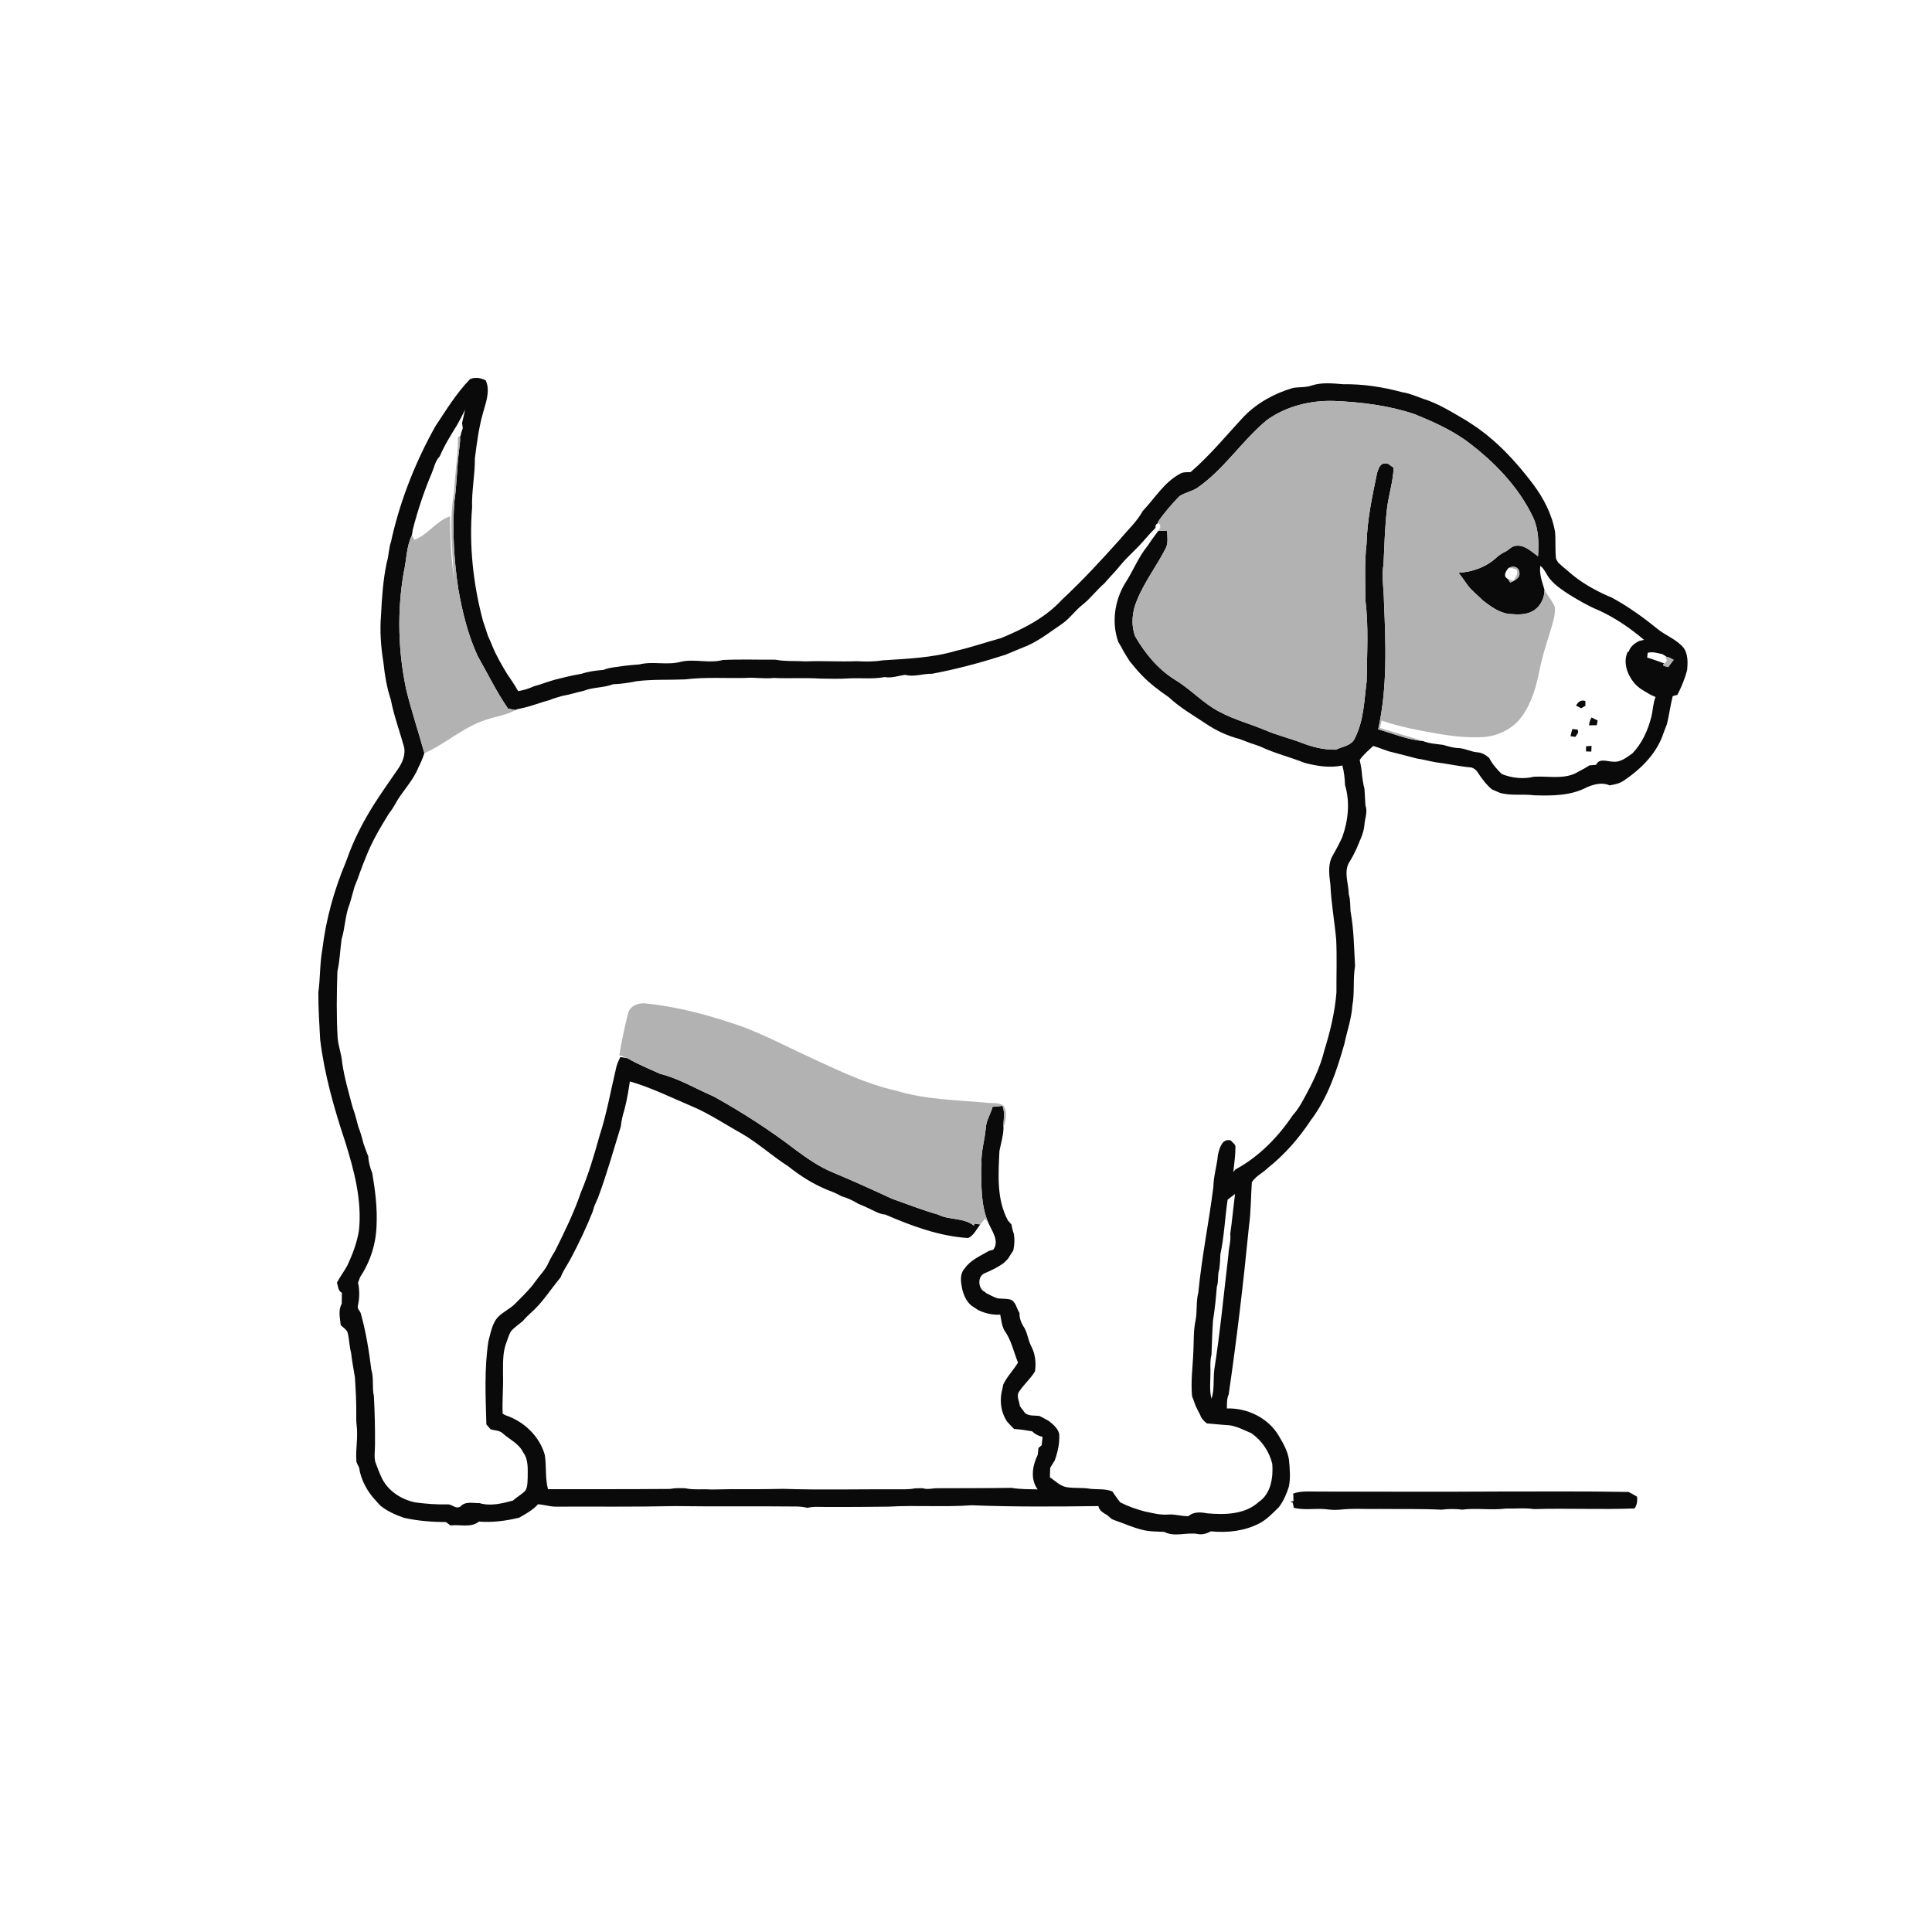 <ns0:svg xmlns:ns0="http://www.w3.org/2000/svg" width="1024pt" height="1024pt" viewBox="0 0 1024 1024" version="1.1">
<ns0:g id="#fefefeff">
<ns0:path fill="#fefefe" opacity="0" d=" M 0.00 0.00 L 1024.00 0.00 L 1024.00 1024.00 L 0.00 1024.00 L 0.00 0.00 M 249.13 200.95 C 241.89 208.40 236.50 217.30 230.78 225.91 C 220.58 244.12 212.72 263.71 207.93 284.04 C 207.77 284.77 207.47 286.22 207.31 286.95 C 205.97 290.51 206.16 294.45 204.99 298.09 C 203.04 307.28 202.42 316.64 201.95 326.00 C 201.26 334.35 201.86 342.72 203.20 350.98 C 203.92 357.72 205.01 364.46 207.16 370.91 C 208.74 379.18 211.68 387.08 213.94 395.17 C 215.33 399.63 213.32 404.23 210.77 407.84 C 206.37 414.17 201.95 420.49 197.82 426.99 C 192.28 435.86 187.43 445.23 183.98 455.11 C 183.78 455.62 183.39 456.65 183.20 457.17 C 177.08 471.78 172.78 487.20 170.88 502.94 C 169.47 510.57 169.78 518.36 168.73 526.02 C 168.71 534.35 169.22 542.67 169.69 550.99 C 171.95 569.54 177.10 587.60 183.00 605.30 C 187.69 620.38 191.91 636.11 190.27 652.04 C 189.23 658.67 186.81 665.00 183.94 671.04 C 182.27 674.03 180.20 676.77 178.59 679.80 C 179.20 681.71 179.14 684.17 181.21 685.21 C 181.19 687.14 181.17 689.07 181.13 691.01 C 179.12 694.56 180.23 698.55 180.60 702.36 C 181.81 703.56 183.43 704.46 184.19 706.07 C 185.18 709.62 185.07 713.36 186.07 716.92 C 186.55 721.29 187.41 725.61 188.10 729.96 C 188.55 736.63 188.91 743.31 188.83 750.00 C 188.82 751.71 188.79 753.44 189.00 755.16 C 189.86 761.48 188.45 767.82 188.87 774.17 C 188.95 775.48 189.76 776.61 190.32 777.79 C 191.24 784.36 194.68 790.61 199.23 795.41 C 199.95 796.24 200.69 797.06 201.45 797.88 C 205.12 800.95 209.54 802.85 214.01 804.45 C 221.38 806.12 228.87 806.68 236.41 806.75 C 237.18 807.32 237.95 807.91 238.73 808.52 C 243.72 807.87 249.63 809.92 253.85 806.47 C 261.04 807.05 268.25 806.10 275.22 804.38 C 278.75 802.32 282.45 800.39 285.17 797.26 C 288.17 797.49 291.09 798.46 294.11 798.55 C 315.39 798.46 336.68 798.73 357.96 798.26 C 379.31 798.57 400.67 798.25 422.03 798.48 C 424.02 798.49 426.02 798.71 427.97 799.18 C 431.24 798.37 434.63 798.73 437.97 798.73 C 448.98 798.77 459.98 798.68 471.00 798.55 C 485.65 797.71 500.35 798.89 514.99 797.82 C 537.38 798.71 559.78 798.55 582.18 798.25 C 582.61 800.81 585.04 801.96 587.03 803.18 C 588.02 804.04 588.92 805.11 590.22 805.56 C 596.09 807.53 601.73 810.30 607.88 811.35 C 610.91 811.79 613.99 811.73 617.05 811.93 C 622.66 814.87 629.00 811.96 634.92 813.07 C 637.33 813.55 639.69 812.78 641.80 811.64 C 650.57 812.50 659.64 811.52 667.53 807.40 C 671.54 805.30 674.64 801.94 677.84 798.82 C 680.27 795.61 681.89 791.87 683.10 788.05 C 684.08 783.37 683.63 778.57 683.20 773.87 C 682.60 769.21 680.18 765.11 677.86 761.13 C 672.29 751.57 661.15 746.17 650.25 746.51 C 650.36 743.99 650.15 741.38 651.23 739.04 C 655.55 709.44 659.06 679.73 661.97 649.99 C 663.06 642.25 662.95 634.33 663.51 626.58 C 665.60 623.32 669.31 621.70 672.00 619.02 C 680.91 611.95 688.49 603.26 694.74 593.77 C 703.79 581.84 708.56 567.37 712.59 553.12 C 713.97 546.41 716.34 539.89 716.78 533.01 C 718.08 526.07 717.00 518.94 718.21 512.00 C 717.65 502.37 717.59 492.62 715.82 483.09 C 715.59 480.06 715.80 476.96 714.88 474.03 C 714.85 468.43 712.07 462.31 715.08 457.09 C 716.54 454.80 717.79 452.39 718.94 449.93 C 720.55 445.79 722.81 441.82 723.16 437.30 C 723.36 433.87 725.01 430.38 723.73 427.01 C 723.47 424.00 723.43 420.99 723.19 417.99 C 722.51 415.76 722.31 413.43 721.93 411.16 C 721.78 408.33 721.26 405.56 720.67 402.81 C 722.62 399.97 725.33 397.72 727.84 395.38 C 730.60 396.16 733.24 397.29 735.96 398.19 C 740.99 399.39 745.98 400.74 750.99 402.04 C 754.31 402.49 757.53 403.43 760.83 404.00 C 767.21 404.75 773.50 406.26 779.91 406.79 C 781.09 407.20 782.16 407.88 782.92 408.92 C 785.14 412.34 787.56 415.69 790.69 418.35 C 792.10 418.96 793.51 419.58 794.93 420.20 C 800.88 421.93 807.07 420.72 813.12 421.52 C 822.61 421.81 832.55 421.83 841.16 417.22 C 844.85 415.66 849.21 414.50 853.06 416.25 C 855.70 415.83 858.40 415.32 860.64 413.74 C 869.17 408.04 876.94 400.47 880.87 390.83 C 881.74 388.55 882.49 386.22 883.46 383.99 C 884.70 379.02 885.31 373.92 886.57 368.96 C 887.20 368.78 888.44 368.44 889.07 368.27 C 891.26 364.01 893.08 359.59 894.25 354.94 C 894.58 351.09 894.70 346.91 892.50 343.54 C 888.71 338.82 882.72 336.89 878.18 333.09 C 870.65 326.96 862.70 321.30 854.16 316.67 C 853.64 316.46 852.60 316.02 852.09 315.81 C 844.57 312.46 837.32 308.31 831.19 302.78 C 829.30 301.30 827.53 299.70 825.78 298.08 C 825.52 297.60 825.00 296.65 824.74 296.17 C 824.17 291.45 824.61 286.69 824.22 281.97 C 822.62 272.62 818.10 263.97 812.45 256.45 C 803.49 244.60 793.26 233.52 780.82 225.26 C 779.58 224.43 778.33 223.64 777.10 222.83 C 769.63 218.51 762.26 213.75 753.93 211.24 C 750.40 209.93 746.90 208.44 743.15 207.87 C 732.99 205.13 722.50 203.49 711.96 203.65 C 706.37 203.21 700.54 202.54 695.13 204.35 C 691.88 205.50 688.39 205.00 685.07 205.68 C 675.54 208.52 666.51 213.41 659.50 220.54 C 650.13 230.55 641.47 241.25 631.05 250.22 C 629.08 250.32 626.95 250.07 625.23 251.23 C 616.97 255.73 612.04 264.15 605.70 270.81 C 602.61 276.46 597.76 280.82 593.70 285.76 C 583.82 296.80 573.76 307.71 562.90 317.81 C 554.18 327.39 542.29 333.39 530.46 338.25 C 522.55 340.39 514.81 343.11 506.82 344.91 C 494.20 348.70 480.91 349.13 467.86 349.99 C 463.30 350.74 458.68 350.69 454.08 350.45 C 445.07 350.80 436.05 350.17 427.04 350.54 C 421.68 350.20 416.28 350.65 410.98 349.65 C 401.69 349.71 392.37 349.36 383.08 349.81 C 375.98 351.76 368.31 349.12 361.09 350.69 C 353.89 352.79 346.18 350.34 338.95 352.14 C 336.28 352.40 333.62 352.55 330.97 352.89 C 327.23 353.59 323.36 353.60 319.79 355.07 C 315.89 355.39 311.99 355.86 308.26 357.12 C 303.64 357.89 299.06 358.98 294.52 360.14 C 290.57 361.17 286.80 362.77 282.85 363.79 C 280.25 365.01 277.48 365.85 274.65 366.31 C 274.12 365.49 273.63 364.66 273.18 363.81 C 271.76 361.57 270.28 359.37 268.78 357.19 C 265.98 352.55 263.24 347.87 261.14 342.87 C 260.37 340.94 259.59 339.02 258.67 337.17 C 257.76 334.46 256.94 331.73 255.98 329.05 C 250.78 309.52 248.58 289.14 250.22 268.98 C 249.91 260.24 251.79 251.63 251.70 242.89 C 252.73 234.90 253.74 226.86 255.93 219.09 C 257.44 213.54 260.03 207.19 257.43 201.61 C 254.82 200.30 251.89 199.73 249.13 200.95 M 685.45 791.61 C 685.47 792.94 685.52 794.27 685.58 795.62 C 685.14 795.71 684.27 795.88 683.83 795.97 C 684.16 796.08 684.83 796.31 685.16 796.42 C 685.31 797.11 685.60 798.48 685.75 799.17 C 691.07 800.50 696.67 799.46 702.11 799.85 C 704.71 800.20 707.35 800.40 709.98 800.18 C 716.97 799.36 724.00 799.95 731.02 799.77 C 742.03 799.89 753.05 799.62 764.06 800.18 C 767.69 799.70 771.33 799.68 774.97 800.14 C 782.63 799.16 790.35 800.55 798.00 799.58 C 803.00 799.71 808.04 799.11 813.02 799.86 C 830.80 799.32 848.60 800.21 866.38 799.50 C 867.67 797.65 867.91 795.46 867.68 793.28 C 866.20 792.39 864.71 791.56 863.20 790.77 C 840.14 790.33 817.08 790.56 794.03 790.54 C 762.33 790.74 730.63 790.60 698.93 790.56 C 694.42 790.60 689.78 790.07 685.45 791.61 Z" />
<ns0:path fill="#fefefe" opacity="0" d=" M 246.51 217.11 C 245.97 219.47 245.49 221.85 244.91 224.20 C 245.00 224.88 245.20 226.24 245.29 226.92 C 244.73 228.31 244.32 229.74 244.04 231.23 L 243.77 231.33 C 243.51 231.43 242.99 231.62 242.73 231.72 C 242.78 241.44 241.09 251.05 240.66 260.75 C 237.96 276.18 239.76 291.80 240.67 307.28 C 239.22 296.13 238.56 284.90 238.51 273.66 C 231.13 276.15 226.87 283.42 219.62 286.12 C 219.29 285.50 218.64 284.27 218.32 283.65 C 218.47 282.65 218.63 281.65 218.78 280.66 C 221.41 270.52 224.69 260.53 228.79 250.89 C 230.12 247.82 230.65 244.28 233.10 241.83 C 235.56 235.97 238.98 230.63 242.28 225.22 C 243.76 222.56 245.20 219.87 246.51 217.11 Z" />
<ns0:path fill="#fefefe" opacity="0" d=" M 612.97 277.81 C 613.22 277.66 613.70 277.35 613.94 277.20 C 615.52 278.43 615.09 279.97 613.90 281.36 C 612.01 283.98 610.05 286.55 608.30 289.27 C 603.29 295.29 600.56 302.71 596.29 309.20 C 590.73 318.41 589.08 330.00 592.70 340.22 C 593.21 341.09 593.73 341.96 594.25 342.83 C 595.54 345.43 597.11 347.87 598.66 350.32 C 600.73 352.89 602.81 355.47 605.13 357.83 C 609.40 362.31 614.38 366.01 619.45 369.51 C 625.38 375.08 632.49 379.13 639.23 383.62 C 644.68 387.31 650.74 390.10 657.12 391.72 C 658.10 392.09 659.09 392.47 660.08 392.85 C 662.70 393.98 665.48 394.66 668.13 395.74 C 675.62 399.29 683.76 401.25 691.46 404.33 C 697.94 406.03 704.82 407.15 711.47 405.72 C 712.41 409.11 712.76 412.61 712.89 416.11 C 715.64 425.15 714.57 435.04 711.39 443.83 C 709.65 447.54 707.71 451.16 705.68 454.72 C 703.81 459.24 704.55 464.18 705.14 468.88 C 705.55 478.64 707.33 488.28 708.21 497.99 C 708.65 507.33 708.29 516.69 708.34 526.04 C 707.52 536.55 705.00 546.83 701.89 556.89 C 699.71 565.80 695.63 574.06 691.23 582.06 C 689.52 585.24 687.70 588.38 685.23 591.04 C 677.40 602.72 667.20 613.16 654.75 619.87 C 654.48 620.21 653.95 620.88 653.68 621.22 C 654.14 616.84 654.80 612.47 654.82 608.07 C 654.92 606.43 653.19 605.59 652.32 604.44 C 647.65 603.27 646.41 608.54 645.54 611.97 C 645.03 617.73 643.21 623.29 643.11 629.09 C 640.76 647.78 636.94 666.26 635.15 685.02 C 633.84 689.86 634.64 694.98 633.66 699.90 C 632.51 705.22 632.78 710.67 632.52 716.08 C 632.24 724.03 631.06 731.99 631.81 739.95 C 632.43 741.69 633.10 743.44 633.73 745.19 C 634.49 746.79 635.28 748.37 636.13 749.95 C 636.72 751.84 638.12 753.24 639.66 754.43 C 643.10 754.65 646.52 755.11 649.97 755.31 C 654.75 755.41 658.98 757.86 663.29 759.65 C 668.84 763.56 672.74 769.32 674.34 775.92 C 674.89 783.11 673.62 791.73 667.15 796.07 C 659.81 802.79 649.16 802.91 639.82 802.09 C 636.47 801.48 632.66 801.11 629.92 803.59 C 626.26 803.71 622.71 802.41 619.04 802.75 C 614.89 803.08 610.87 801.92 606.85 801.14 C 602.34 799.94 597.92 798.42 593.76 796.29 C 592.25 794.43 590.93 792.44 589.56 790.50 C 585.86 788.95 581.78 789.53 577.89 789.10 C 573.95 788.37 569.93 788.88 565.99 788.32 C 562.19 787.99 559.50 785.01 556.49 783.03 C 556.45 781.32 556.59 779.62 556.64 777.93 C 557.46 776.63 558.26 775.33 559.05 774.02 C 560.65 769.54 561.72 764.76 561.40 760.00 C 560.67 756.98 558.20 754.99 555.90 753.15 C 554.21 752.26 552.59 751.23 550.84 750.46 C 548.28 750.15 545.49 750.65 543.29 748.97 C 542.40 747.71 541.48 746.49 540.56 745.27 C 540.32 742.71 538.46 739.83 540.22 737.48 C 542.71 733.73 546.22 730.74 548.56 726.87 C 549.23 722.41 548.73 717.70 546.65 713.67 C 544.75 710.17 544.64 705.99 542.26 702.73 C 541.06 700.63 540.23 698.36 540.37 695.91 C 538.74 693.49 538.45 689.71 535.32 688.72 C 533.18 688.29 530.98 688.40 528.83 688.16 C 526.58 687.53 524.60 686.24 522.50 685.28 L 522.33 684.90 C 518.18 683.38 517.84 676.13 522.22 674.70 C 525.72 673.24 529.16 671.55 532.20 669.25 C 532.87 668.54 533.55 667.86 534.25 667.18 C 535.17 665.71 536.08 664.24 537.05 662.81 C 537.71 659.90 537.86 656.89 537.35 653.96 C 536.73 652.35 536.40 650.67 536.08 649.00 C 535.44 648.28 534.82 647.56 534.20 646.85 C 528.12 635.53 529.15 622.33 529.73 609.95 C 530.58 605.98 531.71 602.07 531.88 597.98 C 532.86 594.20 534.16 589.72 531.98 586.15 C 529.52 584.13 525.92 584.88 522.96 584.46 C 506.86 583.02 490.47 582.82 474.88 578.08 C 456.92 574.00 440.50 565.45 423.87 557.87 C 414.21 553.23 404.59 548.45 394.60 544.56 C 377.93 538.66 360.72 533.82 343.09 531.95 C 339.09 531.19 334.09 532.70 332.92 537.03 C 331.01 544.36 329.49 551.81 328.26 559.29 C 329.69 559.79 331.14 560.28 332.56 560.86 C 331.29 560.63 330.03 560.43 328.76 560.26 C 327.89 562.10 327.00 563.96 326.58 565.97 C 323.69 578.02 321.60 590.28 317.74 602.08 C 314.93 612.18 311.98 622.26 307.90 631.93 C 304.26 642.71 299.20 652.92 294.16 663.10 C 292.54 665.56 291.19 668.20 289.94 670.88 C 288.83 672.69 287.60 674.42 286.20 676.03 C 284.84 677.70 283.58 679.46 282.29 681.19 C 279.41 684.68 276.20 687.86 272.98 691.04 C 270.45 693.59 267.10 695.10 264.47 697.54 C 262.05 699.78 260.95 703.00 260.08 706.10 C 259.66 707.69 259.28 709.29 258.86 710.90 C 256.63 725.44 257.39 740.27 257.78 754.95 C 258.53 755.79 259.27 756.66 260.00 757.55 C 262.09 758.21 264.59 758.06 266.32 759.58 C 270.01 762.95 275.01 765.02 277.27 769.78 C 280.16 773.61 279.68 778.52 279.69 783.04 C 279.54 785.44 279.76 788.08 278.34 790.18 C 276.42 792.18 273.90 793.45 271.88 795.33 C 266.19 796.85 260.00 798.44 254.19 796.69 C 250.83 796.76 246.61 795.55 244.10 798.45 C 241.49 800.19 239.56 797.00 236.93 797.36 C 231.25 797.47 225.58 797.05 219.95 796.28 C 212.44 794.68 205.30 789.98 202.09 782.82 C 200.89 780.22 199.92 777.54 198.92 774.86 C 198.20 771.94 198.78 768.96 198.75 766.00 C 198.84 757.29 198.63 748.58 198.16 739.89 C 197.13 735.32 198.22 730.53 196.83 726.04 C 195.58 715.98 193.96 705.96 191.24 696.18 C 190.81 694.79 189.27 693.67 189.66 692.13 C 190.52 688.49 190.62 684.72 190.01 681.03 C 189.94 680.77 189.81 680.24 189.74 679.98 C 190.12 678.94 190.49 677.91 190.85 676.89 C 196.35 668.67 199.37 658.96 199.60 649.08 C 200.02 639.89 198.82 630.74 197.29 621.71 C 196.15 618.89 195.32 615.96 195.21 612.91 C 194.25 610.70 193.54 608.39 192.66 606.15 C 191.91 603.08 191.06 600.03 189.88 597.10 C 189.01 593.71 188.17 590.30 186.94 587.03 C 184.82 579.08 182.50 571.15 181.32 563.00 C 181.00 558.58 179.26 554.43 178.95 550.01 C 178.28 538.31 178.45 526.59 178.83 514.89 C 180.09 509.29 180.28 503.53 181.04 497.87 C 182.93 491.73 182.90 485.10 185.32 479.11 C 186.28 476.12 186.98 473.05 187.89 470.04 C 188.97 467.37 190.03 464.70 190.94 461.98 C 191.96 459.34 192.89 456.68 194.01 454.09 C 197.08 446.25 201.34 438.93 205.77 431.79 C 207.07 429.96 208.40 428.15 209.45 426.17 C 213.12 419.43 218.94 413.98 221.76 406.76 C 223.02 404.33 224.07 401.81 224.92 399.21 C 236.24 394.25 245.48 385.41 257.33 381.58 C 262.60 379.74 268.28 379.08 273.21 376.33 L 274.00 375.94 C 276.69 375.40 279.36 374.76 281.98 373.93 C 285.07 373.02 288.08 371.86 291.21 371.09 C 293.41 370.06 295.80 369.58 298.10 368.83 C 301.85 368.22 305.45 366.98 309.16 366.21 C 314.21 364.18 319.85 364.60 324.94 362.68 C 329.18 362.49 333.39 361.90 337.55 361.04 C 346.01 360.00 354.55 360.45 363.05 360.10 C 373.66 358.80 384.37 359.54 395.02 359.33 C 400.00 358.90 404.97 359.90 409.94 359.33 C 418.29 359.70 426.66 359.15 435.01 359.68 C 439.99 359.73 444.99 359.90 449.97 359.56 C 456.28 359.24 462.67 360.06 468.92 358.85 C 472.63 359.56 476.20 358.11 479.86 357.68 C 484.49 358.98 489.25 356.94 493.99 357.12 C 506.07 354.82 518.01 351.76 529.73 348.01 C 530.74 347.69 531.77 347.38 532.81 347.07 C 535.92 345.82 539.02 344.53 542.11 343.22 C 549.72 340.44 556.03 335.26 562.69 330.81 C 566.85 327.97 569.73 323.75 573.63 320.61 C 577.96 317.30 581.13 312.78 585.29 309.26 C 588.03 306.00 591.10 303.02 593.77 299.69 C 597.48 295.12 602.06 291.36 605.91 286.91 C 607.16 285.50 608.41 284.09 609.65 282.67 C 610.54 281.72 611.45 280.77 612.39 279.86 C 612.42 279.47 612.48 278.70 612.51 278.32 L 612.97 277.81 Z" />
<ns0:path fill="#fefefe" opacity="0" d=" M 816.40 299.90 C 818.82 301.76 819.70 304.86 821.69 307.11 C 824.53 310.42 828.20 312.89 831.87 315.22 C 836.95 318.34 842.11 321.36 847.66 323.61 C 856.25 327.59 864.15 332.99 871.35 339.13 C 870.71 339.28 869.44 339.60 868.80 339.75 C 866.29 340.96 864.06 342.71 863.22 345.48 L 862.69 345.50 C 860.16 351.03 862.42 357.43 866.08 361.88 C 868.41 364.77 871.76 366.41 874.89 368.27 C 875.74 368.65 876.60 369.04 877.47 369.42 C 876.09 372.85 876.11 376.63 875.18 380.18 C 873.40 387.19 870.27 394.04 865.21 399.30 C 862.18 401.41 858.94 404.15 854.99 403.70 C 851.93 403.71 847.62 401.60 845.98 405.37 C 844.80 405.47 843.62 405.56 842.45 405.66 C 840.03 407.23 837.44 408.52 834.92 409.91 C 828.07 413.10 820.27 411.22 813.00 411.69 C 807.41 413.05 801.31 412.43 795.99 410.25 C 793.32 407.73 790.94 404.93 789.26 401.66 C 787.47 400.18 785.45 398.88 783.07 398.75 C 779.62 398.47 776.51 396.64 773.05 396.50 C 770.29 396.42 767.65 395.62 765.05 394.83 C 761.41 394.30 757.66 394.18 754.22 392.77 C 746.66 390.34 739.01 388.23 731.45 385.81 C 731.71 384.51 731.97 383.21 732.25 381.93 C 742.56 385.43 753.29 387.43 764.01 389.20 C 770.95 390.35 777.99 391.01 785.03 390.73 C 792.24 390.57 799.37 387.50 804.47 382.40 C 810.59 375.53 813.64 366.47 815.46 357.59 C 816.86 350.39 818.86 343.33 821.16 336.38 C 822.49 331.65 824.42 326.90 824.15 321.92 C 822.90 318.48 820.24 315.83 818.60 312.60 C 817.42 308.47 815.73 304.27 816.40 299.90 M 835.34 373.97 C 836.22 374.43 837.11 374.91 838.01 375.39 C 838.76 374.95 839.52 374.52 840.29 374.10 C 840.28 373.25 840.28 372.41 840.30 371.57 C 837.96 370.73 836.43 372.00 835.34 373.97 M 842.23 384.44 C 843.59 384.44 844.96 384.42 846.34 384.37 C 846.48 383.54 846.63 382.71 846.79 381.89 C 845.70 381.35 844.63 380.81 843.57 380.27 C 842.76 381.53 842.36 382.95 842.23 384.44 M 833.36 386.40 C 833.00 387.66 832.68 388.93 832.41 390.22 C 833.26 390.33 834.13 390.44 835.00 390.56 C 835.37 389.99 836.10 388.85 836.47 388.28 C 836.41 387.88 836.29 387.10 836.23 386.70 C 835.26 386.60 834.31 386.49 833.36 386.40 M 840.62 395.59 C 840.62 396.49 840.63 397.39 840.64 398.29 C 841.56 398.31 842.49 398.32 843.43 398.34 C 843.46 397.32 843.50 396.31 843.55 395.29 C 842.56 395.38 841.59 395.48 840.62 395.59 Z" />
<ns0:path fill="#fefefe" opacity="0" d=" M 799.65 300.94 L 799.84 300.97 C 801.22 301.26 802.83 301.17 804.00 302.14 C 804.73 304.29 803.10 306.10 802.20 307.88 C 801.45 307.62 799.96 307.11 799.21 306.85 C 796.37 305.44 798.15 302.61 799.65 300.94 Z" />
<ns0:path fill="#fefefe" opacity="0" d=" M 873.31 346.01 C 875.97 345.26 878.58 346.19 881.18 346.74 C 881.77 347.12 882.96 347.88 883.56 348.26 C 883.28 348.29 882.74 348.36 882.47 348.40 C 884.07 349.64 883.42 350.91 882.02 351.59 C 879.02 350.58 876.09 349.37 873.04 348.52 C 873.11 347.89 873.25 346.63 873.31 346.01 Z" />
<ns0:path fill="#fefefe" opacity="0" d=" M 333.85 573.18 C 345.03 576.38 355.47 581.61 366.16 586.11 C 375.66 590.06 384.20 595.86 393.16 600.83 C 401.89 605.91 409.35 612.80 417.85 618.22 C 424.10 623.22 430.96 627.53 438.37 630.61 C 440.99 631.54 443.57 632.63 446.00 634.02 C 449.13 634.90 452.08 636.32 454.86 638.01 C 457.24 638.96 459.60 639.98 461.90 641.16 C 464.22 642.29 466.56 643.57 469.21 643.74 C 483.20 649.77 497.84 655.24 513.16 656.19 C 516.18 654.75 517.58 651.48 519.57 648.99 C 520.40 647.94 521.24 646.91 522.11 645.90 C 522.54 646.44 523.40 647.53 523.83 648.08 C 525.67 652.38 529.94 657.88 526.42 662.39 C 525.86 662.54 524.74 662.84 524.18 662.98 C 519.66 665.69 514.43 667.75 511.35 672.26 C 508.58 675.11 509.23 679.38 509.91 682.92 C 510.73 686.34 512.10 689.73 514.89 692.02 C 516.10 692.79 517.30 693.57 518.49 694.38 C 522.15 696.14 526.09 697.03 530.15 696.79 C 530.68 699.58 530.96 702.53 532.29 705.10 C 536.02 710.12 537.22 716.48 539.57 722.20 C 537.15 726.18 533.81 729.54 531.75 733.77 C 531.50 735.17 531.23 736.60 530.84 737.99 C 529.87 743.32 530.68 748.75 533.66 753.32 C 534.87 754.71 536.14 756.06 537.45 757.38 C 540.66 757.58 543.84 758.06 547.01 758.61 C 548.56 760.11 550.46 761.13 552.58 761.56 C 552.42 763.03 552.27 764.51 552.12 766.00 C 551.70 766.36 550.84 767.09 550.41 767.45 C 550.27 768.65 550.14 769.86 550.01 771.07 C 547.23 776.82 545.98 783.87 549.96 789.41 C 545.31 789.29 540.65 789.39 536.06 788.59 C 523.07 788.78 510.09 788.74 497.10 788.80 C 494.39 788.72 491.65 789.68 488.99 788.78 C 487.64 788.77 486.29 788.80 484.95 788.85 C 481.67 789.58 478.31 789.27 474.99 789.36 C 454.99 789.25 434.98 789.79 414.99 789.12 C 402.34 789.50 389.69 789.10 377.04 789.47 C 372.44 789.11 367.74 789.80 363.21 788.81 C 360.50 788.71 357.76 788.63 355.09 789.17 C 333.54 789.34 311.98 789.29 290.43 789.29 C 288.87 783.33 289.71 777.10 288.73 771.05 C 285.91 761.16 277.68 753.38 268.02 750.14 C 267.62 749.92 266.81 749.50 266.41 749.29 C 266.12 742.19 266.85 735.11 266.60 728.02 C 266.63 722.65 266.38 717.05 268.26 711.95 C 269.09 709.89 269.65 707.72 270.70 705.76 C 272.52 703.55 274.99 702.03 277.12 700.15 C 278.36 698.70 279.68 697.32 281.12 696.06 C 287.47 690.60 291.79 683.40 297.13 677.06 C 298.46 673.44 300.81 670.36 302.57 666.96 C 306.85 658.89 310.77 650.63 314.16 642.14 C 314.43 641.14 314.72 640.15 315.03 639.17 C 315.67 637.74 316.32 636.33 316.94 634.90 C 321.57 622.46 325.15 609.68 329.06 597.01 C 329.31 593.93 330.12 590.95 330.99 588.01 C 332.30 583.14 333.06 578.15 333.85 573.18 Z" />
<ns0:path fill="#fefefe" opacity="0" d=" M 650.66 635.87 C 651.96 634.85 653.26 633.83 654.60 632.86 C 653.67 639.90 653.07 646.98 652.06 654.00 C 652.52 657.71 651.21 661.36 651.08 665.07 C 648.67 685.36 646.76 705.74 643.60 725.94 C 642.98 731.07 643.75 736.35 642.14 741.34 C 641.01 737.31 641.48 733.12 641.53 729.01 C 641.69 725.33 641.15 721.59 642.12 717.99 C 642.34 711.97 642.49 705.95 642.91 699.96 C 643.87 694.01 644.49 688.03 644.95 682.03 C 645.98 679.09 645.19 675.89 646.19 672.96 C 646.57 670.24 646.77 667.51 646.82 664.78 C 648.87 655.29 649.24 645.48 650.66 635.87 Z" />
</ns0:g>
<ns0:g id="#0a0a0aff">
<ns0:path fill="#0a0a0a" opacity="1.00" d=" M 249.13 200.95 C 251.89 199.73 254.82 200.30 257.43 201.61 C 260.03 207.19 257.44 213.54 255.93 219.09 C 253.74 226.86 252.73 234.90 251.70 242.89 C 251.79 251.63 249.91 260.24 250.22 268.98 C 248.58 289.14 250.78 309.52 255.98 329.05 C 256.94 331.73 257.76 334.46 258.67 337.17 C 259.59 339.02 260.37 340.94 261.14 342.87 C 263.24 347.87 265.98 352.55 268.78 357.19 C 270.28 359.37 271.76 361.57 273.18 363.81 C 273.63 364.66 274.12 365.49 274.65 366.31 C 277.48 365.85 280.25 365.01 282.85 363.79 C 286.80 362.77 290.57 361.17 294.52 360.14 C 299.06 358.98 303.64 357.89 308.26 357.12 C 311.99 355.86 315.89 355.39 319.79 355.07 C 323.36 353.60 327.23 353.59 330.97 352.89 C 333.62 352.55 336.28 352.40 338.95 352.14 C 346.18 350.34 353.89 352.79 361.09 350.69 C 368.31 349.12 375.98 351.76 383.08 349.81 C 392.37 349.36 401.69 349.71 410.98 349.65 C 416.28 350.65 421.68 350.20 427.04 350.54 C 436.05 350.17 445.07 350.80 454.08 350.45 C 458.68 350.69 463.30 350.74 467.86 349.99 C 480.91 349.13 494.20 348.70 506.82 344.91 C 514.81 343.11 522.55 340.39 530.46 338.25 C 542.29 333.39 554.18 327.39 562.90 317.81 C 573.76 307.71 583.82 296.80 593.70 285.76 C 597.76 280.82 602.61 276.46 605.70 270.81 C 612.04 264.15 616.97 255.73 625.23 251.23 C 626.95 250.07 629.08 250.32 631.05 250.22 C 641.47 241.25 650.13 230.55 659.50 220.54 C 666.51 213.41 675.54 208.52 685.07 205.68 C 688.39 205.00 691.88 205.50 695.13 204.35 C 700.54 202.54 706.37 203.21 711.96 203.65 C 722.50 203.49 732.99 205.13 743.15 207.87 C 746.90 208.44 750.40 209.93 753.93 211.24 C 762.26 213.75 769.63 218.51 777.10 222.83 C 778.33 223.64 779.58 224.43 780.82 225.26 C 793.26 233.52 803.49 244.60 812.45 256.45 C 818.10 263.97 822.62 272.62 824.22 281.97 C 824.61 286.69 824.17 291.45 824.74 296.17 C 825.00 296.65 825.52 297.60 825.78 298.08 C 827.53 299.70 829.30 301.30 831.19 302.78 C 837.32 308.31 844.57 312.46 852.09 315.81 C 852.60 316.02 853.64 316.46 854.16 316.67 C 862.70 321.30 870.65 326.96 878.18 333.09 C 882.72 336.89 888.71 338.82 892.50 343.54 C 894.70 346.91 894.58 351.09 894.25 354.94 C 893.08 359.59 891.26 364.01 889.07 368.27 C 888.44 368.44 887.20 368.78 886.57 368.96 C 885.31 373.92 884.70 379.02 883.46 383.99 C 882.49 386.22 881.74 388.55 880.87 390.83 C 876.94 400.47 869.17 408.04 860.64 413.74 C 858.40 415.32 855.70 415.83 853.06 416.25 C 849.21 414.50 844.85 415.66 841.16 417.22 C 832.55 421.83 822.61 421.81 813.12 421.52 C 807.07 420.72 800.88 421.93 794.93 420.20 C 793.51 419.58 792.10 418.96 790.69 418.35 C 787.56 415.69 785.14 412.34 782.92 408.92 C 782.16 407.88 781.09 407.20 779.91 406.79 C 773.50 406.26 767.21 404.75 760.83 404.00 C 757.53 403.43 754.31 402.49 750.99 402.04 C 745.98 400.74 740.99 399.39 735.96 398.19 C 733.24 397.29 730.60 396.16 727.84 395.38 C 725.33 397.72 722.62 399.97 720.67 402.81 C 721.26 405.56 721.78 408.33 721.93 411.16 C 722.31 413.43 722.51 415.76 723.19 417.99 C 723.43 420.99 723.47 424.00 723.73 427.01 C 725.01 430.38 723.36 433.87 723.16 437.30 C 722.81 441.82 720.55 445.79 718.94 449.93 C 717.79 452.39 716.54 454.80 715.08 457.09 C 712.07 462.31 714.85 468.43 714.88 474.03 C 715.80 476.96 715.59 480.06 715.82 483.09 C 717.59 492.62 717.65 502.37 718.21 512.00 C 717.00 518.94 718.08 526.07 716.78 533.01 C 716.34 539.89 713.97 546.41 712.59 553.12 C 708.56 567.37 703.79 581.84 694.74 593.77 C 688.49 603.26 680.91 611.95 672.00 619.02 C 669.31 621.70 665.60 623.32 663.51 626.58 C 662.95 634.33 663.06 642.25 661.97 649.99 C 659.06 679.73 655.55 709.44 651.23 739.04 C 650.15 741.38 650.36 743.99 650.25 746.51 C 661.15 746.17 672.29 751.57 677.86 761.13 C 680.18 765.11 682.60 769.21 683.20 773.87 C 683.63 778.57 684.08 783.37 683.10 788.05 C 681.89 791.87 680.27 795.61 677.84 798.82 C 674.64 801.94 671.54 805.30 667.53 807.40 C 659.64 811.52 650.57 812.50 641.80 811.64 C 639.69 812.78 637.33 813.55 634.92 813.07 C 629.00 811.96 622.66 814.87 617.05 811.93 C 613.99 811.73 610.91 811.79 607.88 811.35 C 601.73 810.30 596.09 807.53 590.22 805.56 C 588.92 805.11 588.02 804.04 587.03 803.18 C 585.04 801.96 582.61 800.81 582.18 798.25 C 559.78 798.55 537.38 798.71 514.99 797.82 C 500.35 798.89 485.65 797.71 471.00 798.55 C 459.98 798.68 448.98 798.77 437.97 798.73 C 434.63 798.73 431.24 798.37 427.97 799.18 C 426.02 798.71 424.02 798.49 422.03 798.48 C 400.67 798.25 379.31 798.57 357.96 798.26 C 336.68 798.73 315.39 798.46 294.11 798.55 C 291.09 798.46 288.17 797.49 285.17 797.26 C 282.45 800.39 278.75 802.32 275.22 804.38 C 268.25 806.10 261.04 807.05 253.85 806.47 C 249.63 809.92 243.72 807.87 238.73 808.52 C 237.95 807.91 237.18 807.32 236.41 806.75 C 228.87 806.68 221.38 806.12 214.01 804.45 C 209.54 802.85 205.12 800.95 201.45 797.88 C 200.69 797.06 199.95 796.24 199.23 795.41 C 194.68 790.61 191.24 784.36 190.32 777.79 C 189.76 776.61 188.95 775.48 188.87 774.17 C 188.45 767.82 189.86 761.48 189.00 755.16 C 188.79 753.44 188.82 751.71 188.83 750.00 C 188.91 743.31 188.55 736.63 188.10 729.96 C 187.41 725.61 186.55 721.29 186.07 716.92 C 185.07 713.36 185.18 709.62 184.19 706.07 C 183.43 704.46 181.81 703.56 180.60 702.36 C 180.23 698.55 179.12 694.56 181.13 691.01 C 181.17 689.07 181.19 687.14 181.21 685.21 C 179.14 684.17 179.20 681.71 178.59 679.80 C 180.20 676.77 182.27 674.03 183.94 671.04 C 186.81 665.00 189.23 658.67 190.27 652.04 C 191.91 636.11 187.69 620.38 183.00 605.30 C 177.10 587.60 171.95 569.54 169.69 550.99 C 169.22 542.67 168.71 534.35 168.73 526.02 C 169.78 518.36 169.47 510.57 170.88 502.94 C 172.78 487.20 177.08 471.78 183.20 457.17 C 183.39 456.65 183.78 455.62 183.98 455.11 C 187.43 445.23 192.28 435.86 197.82 426.99 C 201.95 420.49 206.37 414.17 210.77 407.84 C 213.32 404.23 215.33 399.63 213.94 395.17 C 211.68 387.08 208.74 379.18 207.16 370.91 C 205.01 364.46 203.92 357.72 203.20 350.98 C 201.86 342.72 201.26 334.35 201.95 326.00 C 202.42 316.64 203.04 307.28 204.99 298.09 C 206.16 294.45 205.97 290.51 207.31 286.95 C 207.47 286.22 207.77 284.77 207.93 284.04 C 212.72 263.71 220.58 244.12 230.78 225.91 C 236.50 217.30 241.89 208.40 249.13 200.95 M 671.52 222.61 C 658.20 233.61 648.85 248.76 634.52 258.62 C 631.58 260.51 627.96 261.09 625.07 263.04 C 620.96 267.35 616.95 271.83 613.65 276.81 L 613.94 277.20 C 613.70 277.35 613.22 277.66 612.97 277.81 L 612.51 278.32 C 612.48 278.70 612.42 279.47 612.39 279.86 C 611.45 280.77 610.54 281.72 609.65 282.67 C 608.41 284.09 607.16 285.50 605.91 286.91 C 602.06 291.36 597.48 295.12 593.77 299.69 C 591.10 303.02 588.03 306.00 585.29 309.26 C 581.13 312.78 577.96 317.30 573.63 320.61 C 569.73 323.75 566.85 327.97 562.69 330.81 C 556.03 335.26 549.72 340.44 542.11 343.22 C 539.02 344.53 535.92 345.82 532.81 347.07 C 531.77 347.38 530.74 347.69 529.73 348.01 C 518.01 351.76 506.07 354.82 493.99 357.12 C 489.25 356.94 484.49 358.98 479.86 357.68 C 476.20 358.11 472.63 359.56 468.92 358.85 C 462.67 360.06 456.28 359.24 449.97 359.56 C 444.99 359.90 439.99 359.73 435.01 359.68 C 426.66 359.15 418.29 359.70 409.94 359.33 C 404.97 359.90 400.00 358.90 395.02 359.33 C 384.37 359.54 373.66 358.80 363.05 360.10 C 354.55 360.45 346.01 360.00 337.55 361.04 C 333.39 361.90 329.18 362.49 324.94 362.68 C 319.85 364.60 314.21 364.18 309.16 366.21 C 305.45 366.98 301.85 368.22 298.10 368.83 C 295.80 369.58 293.41 370.06 291.21 371.09 C 288.08 371.86 285.07 373.02 281.98 373.93 C 279.36 374.76 276.69 375.40 274.00 375.94 L 273.21 376.33 C 271.90 376.08 270.59 375.83 269.29 375.59 C 263.15 366.73 258.48 357.02 253.16 347.69 C 247.98 336.43 245.03 324.31 242.91 312.14 C 240.61 296.88 239.70 281.37 240.81 265.97 C 242.10 257.30 242.11 248.52 243.19 239.83 C 243.37 237.00 244.15 234.17 243.77 231.33 L 244.04 231.23 C 244.32 229.74 244.73 228.31 245.29 226.92 C 245.20 226.24 245.00 224.88 244.91 224.20 C 245.49 221.85 245.97 219.47 246.51 217.11 C 245.20 219.87 243.76 222.56 242.28 225.22 C 238.98 230.63 235.56 235.97 233.10 241.83 C 230.65 244.28 230.12 247.82 228.79 250.89 C 224.69 260.53 221.41 270.52 218.78 280.66 C 218.63 281.65 218.47 282.65 218.32 283.65 C 215.30 289.89 215.51 296.98 213.94 303.61 C 210.45 324.15 210.99 345.33 215.35 365.70 C 218.14 376.99 221.85 388.01 224.92 399.21 C 224.07 401.81 223.02 404.33 221.76 406.76 C 218.94 413.98 213.12 419.43 209.45 426.17 C 208.40 428.15 207.07 429.96 205.77 431.79 C 201.34 438.93 197.08 446.25 194.01 454.09 C 192.89 456.68 191.96 459.34 190.94 461.98 C 190.03 464.70 188.97 467.37 187.89 470.04 C 186.98 473.05 186.28 476.12 185.32 479.11 C 182.90 485.10 182.93 491.73 181.04 497.87 C 180.28 503.53 180.09 509.29 178.83 514.89 C 178.45 526.59 178.28 538.31 178.95 550.01 C 179.26 554.43 181.00 558.58 181.32 563.00 C 182.50 571.15 184.82 579.08 186.94 587.03 C 188.17 590.30 189.01 593.71 189.88 597.10 C 191.06 600.03 191.91 603.08 192.66 606.15 C 193.54 608.39 194.25 610.70 195.21 612.91 C 195.32 615.96 196.15 618.89 197.29 621.71 C 198.82 630.74 200.02 639.89 199.60 649.08 C 199.37 658.96 196.35 668.67 190.85 676.89 C 190.49 677.91 190.12 678.94 189.74 679.98 C 189.81 680.24 189.94 680.77 190.01 681.03 C 190.62 684.72 190.52 688.49 189.66 692.13 C 189.27 693.67 190.81 694.79 191.24 696.18 C 193.96 705.96 195.58 715.98 196.83 726.04 C 198.22 730.53 197.13 735.32 198.16 739.89 C 198.63 748.58 198.84 757.29 198.75 766.00 C 198.78 768.96 198.20 771.94 198.92 774.86 C 199.92 777.54 200.89 780.22 202.09 782.82 C 205.30 789.98 212.44 794.68 219.95 796.28 C 225.58 797.05 231.25 797.47 236.93 797.36 C 239.56 797.00 241.49 800.19 244.10 798.45 C 246.61 795.55 250.83 796.76 254.19 796.69 C 260.00 798.44 266.19 796.85 271.88 795.33 C 273.90 793.45 276.42 792.18 278.34 790.18 C 279.76 788.08 279.54 785.44 279.69 783.04 C 279.68 778.52 280.16 773.61 277.27 769.78 C 275.01 765.02 270.01 762.95 266.32 759.58 C 264.59 758.06 262.09 758.21 260.00 757.55 C 259.27 756.66 258.53 755.79 257.78 754.95 C 257.39 740.27 256.63 725.44 258.86 710.90 C 259.28 709.29 259.66 707.69 260.08 706.10 C 260.95 703.00 262.05 699.78 264.47 697.54 C 267.10 695.10 270.45 693.59 272.98 691.04 C 276.20 687.86 279.41 684.68 282.29 681.19 C 283.58 679.46 284.84 677.70 286.20 676.03 C 287.60 674.42 288.83 672.69 289.94 670.88 C 291.19 668.20 292.54 665.56 294.16 663.10 C 299.20 652.92 304.26 642.71 307.90 631.93 C 311.98 622.26 314.93 612.18 317.74 602.08 C 321.60 590.28 323.69 578.02 326.58 565.97 C 327.00 563.96 327.89 562.10 328.76 560.26 C 330.03 560.43 331.29 560.63 332.56 560.86 C 338.07 564.10 344.04 566.47 349.84 569.15 C 359.89 571.61 368.76 577.08 378.20 581.10 C 393.27 589.47 407.81 598.82 421.50 609.30 C 427.78 613.96 434.25 618.48 441.53 621.46 C 452.06 625.85 462.43 630.57 472.78 635.36 C 480.88 638.21 488.87 641.40 497.14 643.73 C 503.17 646.82 510.71 645.21 516.21 649.63 L 516.44 648.54 C 517.48 648.69 518.52 648.84 519.57 648.99 C 517.58 651.48 516.18 654.75 513.16 656.19 C 497.84 655.24 483.20 649.77 469.21 643.74 C 466.56 643.57 464.22 642.29 461.90 641.16 C 459.60 639.98 457.24 638.96 454.86 638.01 C 452.08 636.32 449.13 634.90 446.00 634.02 C 443.57 632.63 440.99 631.54 438.37 630.61 C 430.96 627.53 424.10 623.22 417.85 618.22 C 409.35 612.80 401.89 605.91 393.16 600.83 C 384.20 595.86 375.66 590.06 366.16 586.11 C 355.47 581.61 345.03 576.38 333.85 573.18 C 333.06 578.15 332.30 583.14 330.99 588.01 C 330.12 590.95 329.31 593.93 329.06 597.01 C 325.15 609.68 321.57 622.46 316.94 634.90 C 316.32 636.33 315.67 637.74 315.03 639.17 C 314.72 640.15 314.43 641.14 314.16 642.14 C 310.77 650.63 306.85 658.89 302.57 666.96 C 300.81 670.36 298.46 673.44 297.13 677.06 C 291.79 683.40 287.47 690.60 281.12 696.06 C 279.68 697.32 278.36 698.70 277.12 700.15 C 274.99 702.03 272.52 703.55 270.70 705.76 C 269.65 707.72 269.09 709.89 268.26 711.95 C 266.38 717.05 266.63 722.65 266.60 728.02 C 266.85 735.11 266.12 742.19 266.41 749.29 C 266.81 749.50 267.62 749.92 268.02 750.14 C 277.68 753.38 285.91 761.16 288.73 771.05 C 289.71 777.10 288.87 783.33 290.43 789.29 C 311.98 789.29 333.54 789.34 355.09 789.17 C 357.76 788.63 360.50 788.71 363.21 788.81 C 367.74 789.80 372.44 789.11 377.04 789.47 C 389.69 789.10 402.34 789.50 414.99 789.12 C 434.98 789.79 454.99 789.25 474.99 789.36 C 478.31 789.27 481.67 789.58 484.95 788.85 C 486.29 788.80 487.64 788.77 488.99 788.78 C 491.65 789.68 494.39 788.72 497.10 788.80 C 510.09 788.74 523.07 788.78 536.06 788.59 C 540.65 789.39 545.31 789.29 549.96 789.41 C 545.98 783.87 547.23 776.82 550.01 771.07 C 550.14 769.86 550.27 768.65 550.41 767.45 C 550.84 767.09 551.70 766.36 552.12 766.00 C 552.27 764.51 552.42 763.03 552.58 761.56 C 550.46 761.13 548.56 760.11 547.01 758.61 C 543.84 758.06 540.66 757.58 537.45 757.38 C 536.14 756.06 534.87 754.71 533.66 753.32 C 530.68 748.75 529.87 743.32 530.84 737.99 C 531.23 736.60 531.50 735.17 531.75 733.77 C 533.81 729.54 537.15 726.18 539.57 722.20 C 537.22 716.48 536.02 710.12 532.29 705.10 C 530.96 702.53 530.68 699.58 530.15 696.79 C 526.09 697.03 522.15 696.14 518.49 694.38 C 517.30 693.57 516.10 692.79 514.89 692.02 C 512.10 689.73 510.73 686.34 509.91 682.92 C 509.23 679.38 508.58 675.11 511.35 672.26 C 514.43 667.75 519.66 665.69 524.18 662.98 C 524.74 662.84 525.86 662.54 526.42 662.39 C 529.94 657.88 525.67 652.38 523.83 648.08 C 519.64 638.30 520.08 627.44 520.22 617.03 C 519.86 610.57 521.94 604.34 522.48 597.95 C 522.69 593.92 525.06 590.50 526.08 586.67 C 527.81 586.46 529.54 586.27 531.29 586.13 C 532.95 589.92 531.62 594.02 531.88 597.98 C 531.71 602.07 530.58 605.98 529.73 609.95 C 529.15 622.33 528.12 635.53 534.20 646.85 C 534.82 647.56 535.44 648.28 536.08 649.00 C 536.40 650.67 536.73 652.35 537.35 653.96 C 537.86 656.89 537.71 659.90 537.05 662.81 C 536.08 664.24 535.17 665.71 534.25 667.18 C 533.55 667.86 532.87 668.54 532.20 669.25 C 529.16 671.55 525.72 673.24 522.22 674.70 C 517.84 676.13 518.18 683.38 522.33 684.90 L 522.50 685.28 C 524.60 686.24 526.58 687.53 528.83 688.16 C 530.98 688.40 533.18 688.29 535.32 688.72 C 538.45 689.71 538.74 693.49 540.37 695.91 C 540.23 698.36 541.06 700.63 542.26 702.73 C 544.64 705.99 544.75 710.17 546.65 713.67 C 548.73 717.70 549.23 722.41 548.56 726.87 C 546.22 730.74 542.71 733.73 540.22 737.48 C 538.46 739.83 540.32 742.71 540.56 745.27 C 541.48 746.49 542.40 747.71 543.29 748.97 C 545.49 750.65 548.28 750.15 550.84 750.46 C 552.59 751.23 554.21 752.26 555.90 753.15 C 558.20 754.99 560.67 756.98 561.40 760.00 C 561.72 764.76 560.65 769.54 559.05 774.02 C 558.26 775.33 557.46 776.63 556.64 777.93 C 556.59 779.62 556.45 781.32 556.49 783.03 C 559.50 785.01 562.19 787.99 565.99 788.32 C 569.93 788.88 573.95 788.37 577.89 789.10 C 581.78 789.53 585.86 788.95 589.56 790.50 C 590.93 792.44 592.25 794.43 593.76 796.29 C 597.92 798.42 602.34 799.94 606.85 801.14 C 610.87 801.92 614.89 803.08 619.04 802.75 C 622.71 802.41 626.26 803.71 629.92 803.59 C 632.66 801.11 636.47 801.48 639.82 802.09 C 649.16 802.91 659.81 802.79 667.15 796.07 C 673.62 791.73 674.89 783.11 674.34 775.92 C 672.74 769.32 668.84 763.56 663.29 759.65 C 658.98 757.86 654.75 755.41 649.97 755.31 C 646.52 755.11 643.10 754.65 639.66 754.43 C 638.12 753.24 636.72 751.84 636.13 749.95 C 635.28 748.37 634.49 746.79 633.73 745.19 C 633.10 743.44 632.43 741.69 631.81 739.95 C 631.06 731.99 632.24 724.03 632.52 716.08 C 632.78 710.67 632.51 705.22 633.66 699.90 C 634.64 694.98 633.84 689.86 635.15 685.02 C 636.94 666.26 640.76 647.78 643.11 629.09 C 643.21 623.29 645.03 617.73 645.54 611.97 C 646.41 608.54 647.65 603.27 652.32 604.44 C 653.19 605.59 654.92 606.43 654.82 608.07 C 654.80 612.47 654.14 616.84 653.68 621.22 C 653.95 620.88 654.48 620.21 654.75 619.87 C 667.20 613.16 677.40 602.72 685.23 591.04 C 687.70 588.38 689.52 585.24 691.23 582.06 C 695.63 574.06 699.71 565.80 701.89 556.89 C 705.00 546.83 707.52 536.55 708.34 526.04 C 708.29 516.69 708.65 507.33 708.21 497.99 C 707.33 488.28 705.55 478.64 705.14 468.88 C 704.55 464.18 703.81 459.24 705.68 454.72 C 707.71 451.16 709.65 447.54 711.39 443.83 C 714.57 435.04 715.64 425.15 712.89 416.11 C 712.76 412.61 712.41 409.11 711.47 405.72 C 704.82 407.15 697.94 406.03 691.46 404.33 C 683.76 401.25 675.62 399.29 668.13 395.74 C 665.48 394.66 662.70 393.98 660.08 392.85 C 659.09 392.47 658.10 392.09 657.12 391.72 C 650.74 390.10 644.68 387.31 639.23 383.62 C 632.49 379.13 625.38 375.08 619.45 369.51 C 614.38 366.01 609.40 362.31 605.13 357.83 C 602.81 355.47 600.73 352.89 598.66 350.32 C 597.11 347.87 595.54 345.43 594.25 342.83 C 593.73 341.96 593.21 341.09 592.70 340.22 C 589.08 330.00 590.73 318.41 596.29 309.20 C 600.56 302.71 603.29 295.29 608.30 289.27 C 610.05 286.55 612.01 283.98 613.90 281.36 C 615.46 281.35 617.02 281.38 618.60 281.41 C 618.67 284.52 619.31 287.86 617.79 290.74 C 613.05 300.03 606.56 308.39 602.65 318.10 C 600.03 324.12 599.38 330.99 601.64 337.24 C 606.86 346.31 613.75 354.66 622.70 360.25 C 631.14 365.29 637.79 372.92 646.62 377.39 C 654.31 381.52 662.82 383.70 670.82 387.10 C 677.05 389.74 683.65 391.33 689.97 393.74 C 695.72 395.98 701.84 397.50 708.06 397.34 C 711.54 395.60 716.41 395.29 718.12 391.22 C 722.87 381.88 723.07 371.18 724.36 361.00 C 724.48 346.66 725.50 332.24 723.66 317.98 C 723.69 308.02 723.13 298.02 724.31 288.11 C 724.63 275.42 727.33 262.95 729.90 250.58 C 730.59 248.58 731.40 245.58 734.04 245.62 C 735.89 245.24 737.15 247.11 738.65 247.87 C 738.38 255.36 735.95 262.51 735.10 269.91 C 734.00 279.53 733.76 289.22 733.30 298.89 C 732.18 305.58 733.47 312.30 733.54 319.02 C 734.50 341.55 735.40 364.39 730.47 386.55 C 738.32 388.79 746.01 392.09 754.22 392.77 C 757.66 394.18 761.41 394.30 765.05 394.83 C 767.65 395.62 770.29 396.42 773.05 396.50 C 776.51 396.64 779.62 398.47 783.07 398.75 C 785.45 398.88 787.47 400.18 789.26 401.66 C 790.94 404.93 793.32 407.73 795.99 410.25 C 801.31 412.43 807.41 413.05 813.00 411.69 C 820.27 411.22 828.07 413.10 834.92 409.91 C 837.44 408.52 840.03 407.23 842.45 405.66 C 843.62 405.56 844.80 405.47 845.98 405.37 C 847.62 401.60 851.93 403.71 854.99 403.70 C 858.94 404.15 862.18 401.41 865.21 399.30 C 870.27 394.04 873.40 387.19 875.18 380.18 C 876.11 376.63 876.09 372.85 877.47 369.42 C 876.60 369.04 875.74 368.65 874.89 368.27 C 871.76 366.41 868.41 364.77 866.08 361.88 C 862.42 357.43 860.16 351.03 862.69 345.50 L 863.22 345.48 C 864.06 342.71 866.29 340.96 868.80 339.75 C 869.44 339.60 870.71 339.28 871.35 339.13 C 864.15 332.99 856.25 327.59 847.66 323.61 C 842.11 321.36 836.95 318.34 831.87 315.22 C 828.20 312.89 824.53 310.42 821.69 307.11 C 819.70 304.86 818.82 301.76 816.40 299.90 C 815.73 304.27 817.42 308.47 818.60 312.60 C 818.71 317.25 816.19 321.92 812.03 324.09 C 808.37 325.98 804.10 325.73 800.12 325.43 C 794.66 324.89 790.17 321.49 785.97 318.27 C 783.30 315.50 780.12 313.22 777.82 310.11 C 776.21 307.94 774.80 305.65 773.07 303.58 C 780.47 303.20 787.87 300.47 793.32 295.37 C 794.85 293.90 796.75 292.93 798.63 292.00 C 800.22 290.79 801.80 289.19 803.96 289.23 C 808.42 288.93 811.79 292.47 815.19 294.84 C 815.62 288.04 815.58 280.94 812.77 274.61 C 804.88 257.77 791.48 244.21 776.68 233.27 C 768.35 227.42 758.98 223.25 749.59 219.45 C 735.87 214.88 721.38 213.08 706.98 212.51 C 694.51 212.14 681.74 215.30 671.52 222.61 M 799.84 300.97 L 799.65 300.94 C 798.15 302.61 796.37 305.44 799.21 306.85 C 799.53 307.33 800.18 308.30 800.50 308.79 C 802.70 307.69 805.98 306.34 805.27 303.26 C 805.03 300.52 801.95 299.68 799.84 300.97 M 873.31 346.01 C 873.25 346.63 873.11 347.89 873.04 348.52 C 876.09 349.37 879.02 350.58 882.02 351.59 C 880.45 353.37 883.31 352.99 884.12 353.63 C 885.08 352.30 886.07 351.00 887.09 349.71 C 885.92 349.22 884.82 348.30 883.56 348.26 C 882.96 347.88 881.77 347.12 881.18 346.74 C 878.58 346.19 875.97 345.26 873.31 346.01 M 650.66 635.87 C 649.24 645.48 648.87 655.29 646.82 664.78 C 646.77 667.51 646.57 670.24 646.19 672.96 C 645.19 675.89 645.98 679.09 644.95 682.03 C 644.49 688.03 643.87 694.01 642.91 699.96 C 642.49 705.95 642.34 711.97 642.12 717.99 C 641.15 721.59 641.69 725.33 641.53 729.01 C 641.48 733.12 641.01 737.31 642.14 741.34 C 643.75 736.35 642.98 731.07 643.60 725.94 C 646.76 705.74 648.67 685.36 651.08 665.07 C 651.21 661.36 652.52 657.71 652.06 654.00 C 653.07 646.98 653.67 639.90 654.60 632.86 C 653.26 633.83 651.96 634.85 650.66 635.87 Z" />
<ns0:path fill="#0a0a0a" opacity="1.00" d=" M 835.34 373.97 C 836.43 372.00 837.96 370.73 840.30 371.57 C 840.28 372.41 840.28 373.25 840.29 374.10 C 839.52 374.52 838.76 374.95 838.01 375.39 C 837.11 374.91 836.22 374.43 835.34 373.97 Z" />
<ns0:path fill="#0a0a0a" opacity="1.00" d=" M 842.23 384.44 C 842.36 382.95 842.76 381.53 843.57 380.27 C 844.63 380.81 845.70 381.35 846.79 381.89 C 846.63 382.71 846.48 383.54 846.34 384.37 C 844.96 384.42 843.59 384.44 842.23 384.44 Z" />
<ns0:path fill="#0a0a0a" opacity="1.00" d=" M 833.36 386.40 C 834.31 386.49 835.26 386.60 836.23 386.70 C 836.29 387.10 836.41 387.88 836.47 388.28 C 836.10 388.85 835.37 389.99 835.00 390.56 C 834.13 390.44 833.26 390.33 832.41 390.22 C 832.68 388.93 833.00 387.66 833.36 386.40 Z" />
<ns0:path fill="#0a0a0a" opacity="1.00" d=" M 840.62 395.59 C 841.59 395.48 842.56 395.38 843.55 395.29 C 843.50 396.31 843.46 397.32 843.43 398.34 C 842.49 398.32 841.56 398.31 840.64 398.29 C 840.63 397.39 840.62 396.49 840.62 395.59 Z" />
<ns0:path fill="#0a0a0a" opacity="1.00" d=" M 685.45 791.61 C 689.78 790.07 694.42 790.60 698.93 790.56 C 730.63 790.60 762.33 790.74 794.03 790.54 C 817.08 790.56 840.14 790.33 863.20 790.77 C 864.71 791.56 866.20 792.39 867.68 793.28 C 867.91 795.46 867.67 797.65 866.38 799.50 C 848.60 800.21 830.80 799.32 813.02 799.86 C 808.04 799.11 803.00 799.71 798.00 799.58 C 790.35 800.55 782.63 799.16 774.97 800.14 C 771.33 799.68 767.69 799.70 764.06 800.18 C 753.05 799.62 742.03 799.89 731.02 799.77 C 724.00 799.95 716.97 799.36 709.98 800.18 C 707.35 800.40 704.71 800.20 702.11 799.85 C 696.67 799.46 691.07 800.50 685.75 799.17 C 685.60 798.48 685.31 797.11 685.16 796.42 C 684.83 796.31 684.16 796.08 683.83 795.97 C 684.27 795.88 685.14 795.71 685.58 795.62 C 685.52 794.27 685.47 792.94 685.45 791.61 Z" />
</ns0:g>
<ns0:g id="#b2b2b2ff">
<ns0:path fill="#b2b2b2" opacity="1.00" d=" M 671.52 222.61 C 681.74 215.30 694.51 212.14 706.98 212.51 C 721.38 213.08 735.87 214.88 749.59 219.45 C 758.98 223.25 768.35 227.42 776.68 233.27 C 791.48 244.21 804.88 257.77 812.77 274.61 C 815.58 280.94 815.62 288.04 815.19 294.84 C 811.79 292.47 808.42 288.93 803.96 289.23 C 801.80 289.19 800.22 290.79 798.63 292.00 C 796.75 292.93 794.85 293.90 793.32 295.37 C 787.87 300.47 780.47 303.20 773.07 303.58 C 774.80 305.65 776.21 307.94 777.82 310.11 C 780.12 313.22 783.30 315.50 785.97 318.27 C 790.17 321.49 794.66 324.89 800.12 325.43 C 804.10 325.73 808.37 325.98 812.03 324.09 C 816.19 321.92 818.71 317.25 818.60 312.60 C 820.24 315.83 822.90 318.48 824.15 321.92 C 824.42 326.90 822.49 331.65 821.16 336.38 C 818.86 343.33 816.86 350.39 815.46 357.59 C 813.64 366.47 810.59 375.53 804.47 382.40 C 799.37 387.50 792.24 390.57 785.03 390.73 C 777.99 391.01 770.95 390.35 764.01 389.20 C 753.29 387.43 742.56 385.43 732.25 381.93 C 731.97 383.21 731.71 384.51 731.45 385.81 C 739.01 388.23 746.66 390.34 754.22 392.77 C 746.01 392.09 738.32 388.79 730.47 386.55 C 735.40 364.39 734.50 341.55 733.54 319.02 C 733.47 312.30 732.18 305.58 733.30 298.89 C 733.76 289.22 734.00 279.53 735.10 269.91 C 735.95 262.51 738.38 255.36 738.65 247.87 C 737.15 247.11 735.89 245.24 734.04 245.62 C 731.40 245.58 730.59 248.58 729.90 250.58 C 727.33 262.95 724.63 275.42 724.31 288.11 C 723.13 298.02 723.69 308.02 723.66 317.98 C 725.50 332.24 724.48 346.66 724.36 361.00 C 723.07 371.18 722.87 381.88 718.12 391.22 C 716.41 395.29 711.54 395.60 708.06 397.34 C 701.84 397.50 695.72 395.98 689.97 393.74 C 683.65 391.33 677.05 389.74 670.82 387.10 C 662.82 383.70 654.31 381.52 646.62 377.39 C 637.79 372.92 631.14 365.29 622.70 360.25 C 613.75 354.66 606.86 346.31 601.64 337.24 C 599.38 330.99 600.03 324.12 602.65 318.10 C 606.56 308.39 613.05 300.03 617.79 290.74 C 619.31 287.86 618.67 284.52 618.60 281.41 C 617.02 281.38 615.46 281.35 613.90 281.36 C 615.09 279.97 615.52 278.43 613.94 277.20 L 613.65 276.81 C 616.95 271.83 620.96 267.35 625.07 263.04 C 627.96 261.09 631.58 260.51 634.52 258.62 C 648.85 248.76 658.20 233.61 671.52 222.61 Z" />
<ns0:path fill="#b2b2b2" opacity="1.00" d=" M 242.73 231.72 C 242.99 231.62 243.51 231.43 243.77 231.33 C 244.15 234.17 243.37 237.00 243.19 239.83 C 242.11 248.52 242.10 257.30 240.81 265.97 C 239.70 281.37 240.61 296.88 242.91 312.14 C 245.03 324.31 247.98 336.43 253.16 347.69 C 258.48 357.02 263.15 366.73 269.29 375.59 C 270.59 375.83 271.90 376.08 273.21 376.33 C 268.28 379.08 262.60 379.74 257.33 381.58 C 245.48 385.41 236.24 394.25 224.92 399.21 C 221.85 388.01 218.14 376.99 215.35 365.70 C 210.99 345.33 210.45 324.15 213.94 303.61 C 215.51 296.98 215.30 289.89 218.32 283.65 C 218.64 284.27 219.29 285.50 219.62 286.12 C 226.87 283.42 231.13 276.15 238.51 273.66 C 238.56 284.90 239.22 296.13 240.67 307.28 C 239.76 291.80 237.96 276.18 240.66 260.75 C 241.09 251.05 242.78 241.44 242.73 231.72 Z" />
<ns0:path fill="#b2b2b2" opacity="1.00" d=" M 799.84 300.97 C 801.95 299.68 805.03 300.52 805.27 303.26 C 805.98 306.34 802.70 307.69 800.50 308.79 C 800.18 308.30 799.53 307.33 799.21 306.85 C 799.96 307.11 801.45 307.62 802.20 307.88 C 803.10 306.10 804.73 304.29 804.00 302.14 C 802.83 301.17 801.22 301.26 799.84 300.97 Z" />
<ns0:path fill="#b2b2b2" opacity="1.00" d=" M 883.56 348.26 C 884.82 348.30 885.92 349.22 887.09 349.71 C 886.07 351.00 885.08 352.30 884.12 353.63 C 883.31 352.99 880.45 353.37 882.02 351.59 C 883.42 350.91 884.07 349.64 882.47 348.40 C 882.74 348.36 883.28 348.29 883.56 348.26 Z" />
<ns0:path fill="#b2b2b2" opacity="1.00" d=" M 332.92 537.03 C 334.09 532.70 339.09 531.19 343.09 531.95 C 360.72 533.82 377.93 538.66 394.60 544.56 C 404.59 548.45 414.21 553.23 423.87 557.87 C 440.50 565.45 456.92 574.00 474.88 578.08 C 490.47 582.82 506.86 583.02 522.96 584.46 C 525.92 584.88 529.52 584.13 531.98 586.15 C 534.16 589.72 532.86 594.20 531.88 597.98 C 531.62 594.02 532.95 589.92 531.29 586.13 C 529.54 586.27 527.81 586.46 526.08 586.67 C 525.06 590.50 522.69 593.92 522.48 597.95 C 521.94 604.34 519.86 610.57 520.22 617.03 C 520.08 627.44 519.64 638.30 523.83 648.08 C 523.40 647.53 522.54 646.44 522.11 645.90 C 521.24 646.91 520.40 647.94 519.57 648.99 C 518.52 648.84 517.48 648.69 516.44 648.54 L 516.21 649.63 C 510.71 645.21 503.17 646.82 497.14 643.73 C 488.87 641.40 480.88 638.21 472.78 635.36 C 462.43 630.57 452.06 625.85 441.53 621.46 C 434.25 618.48 427.78 613.96 421.50 609.30 C 407.81 598.82 393.27 589.47 378.20 581.10 C 368.76 577.08 359.89 571.61 349.84 569.15 C 344.04 566.47 338.07 564.10 332.56 560.86 C 331.14 560.28 329.69 559.79 328.26 559.29 C 329.49 551.81 331.01 544.36 332.92 537.03 Z" />
</ns0:g>
</ns0:svg>